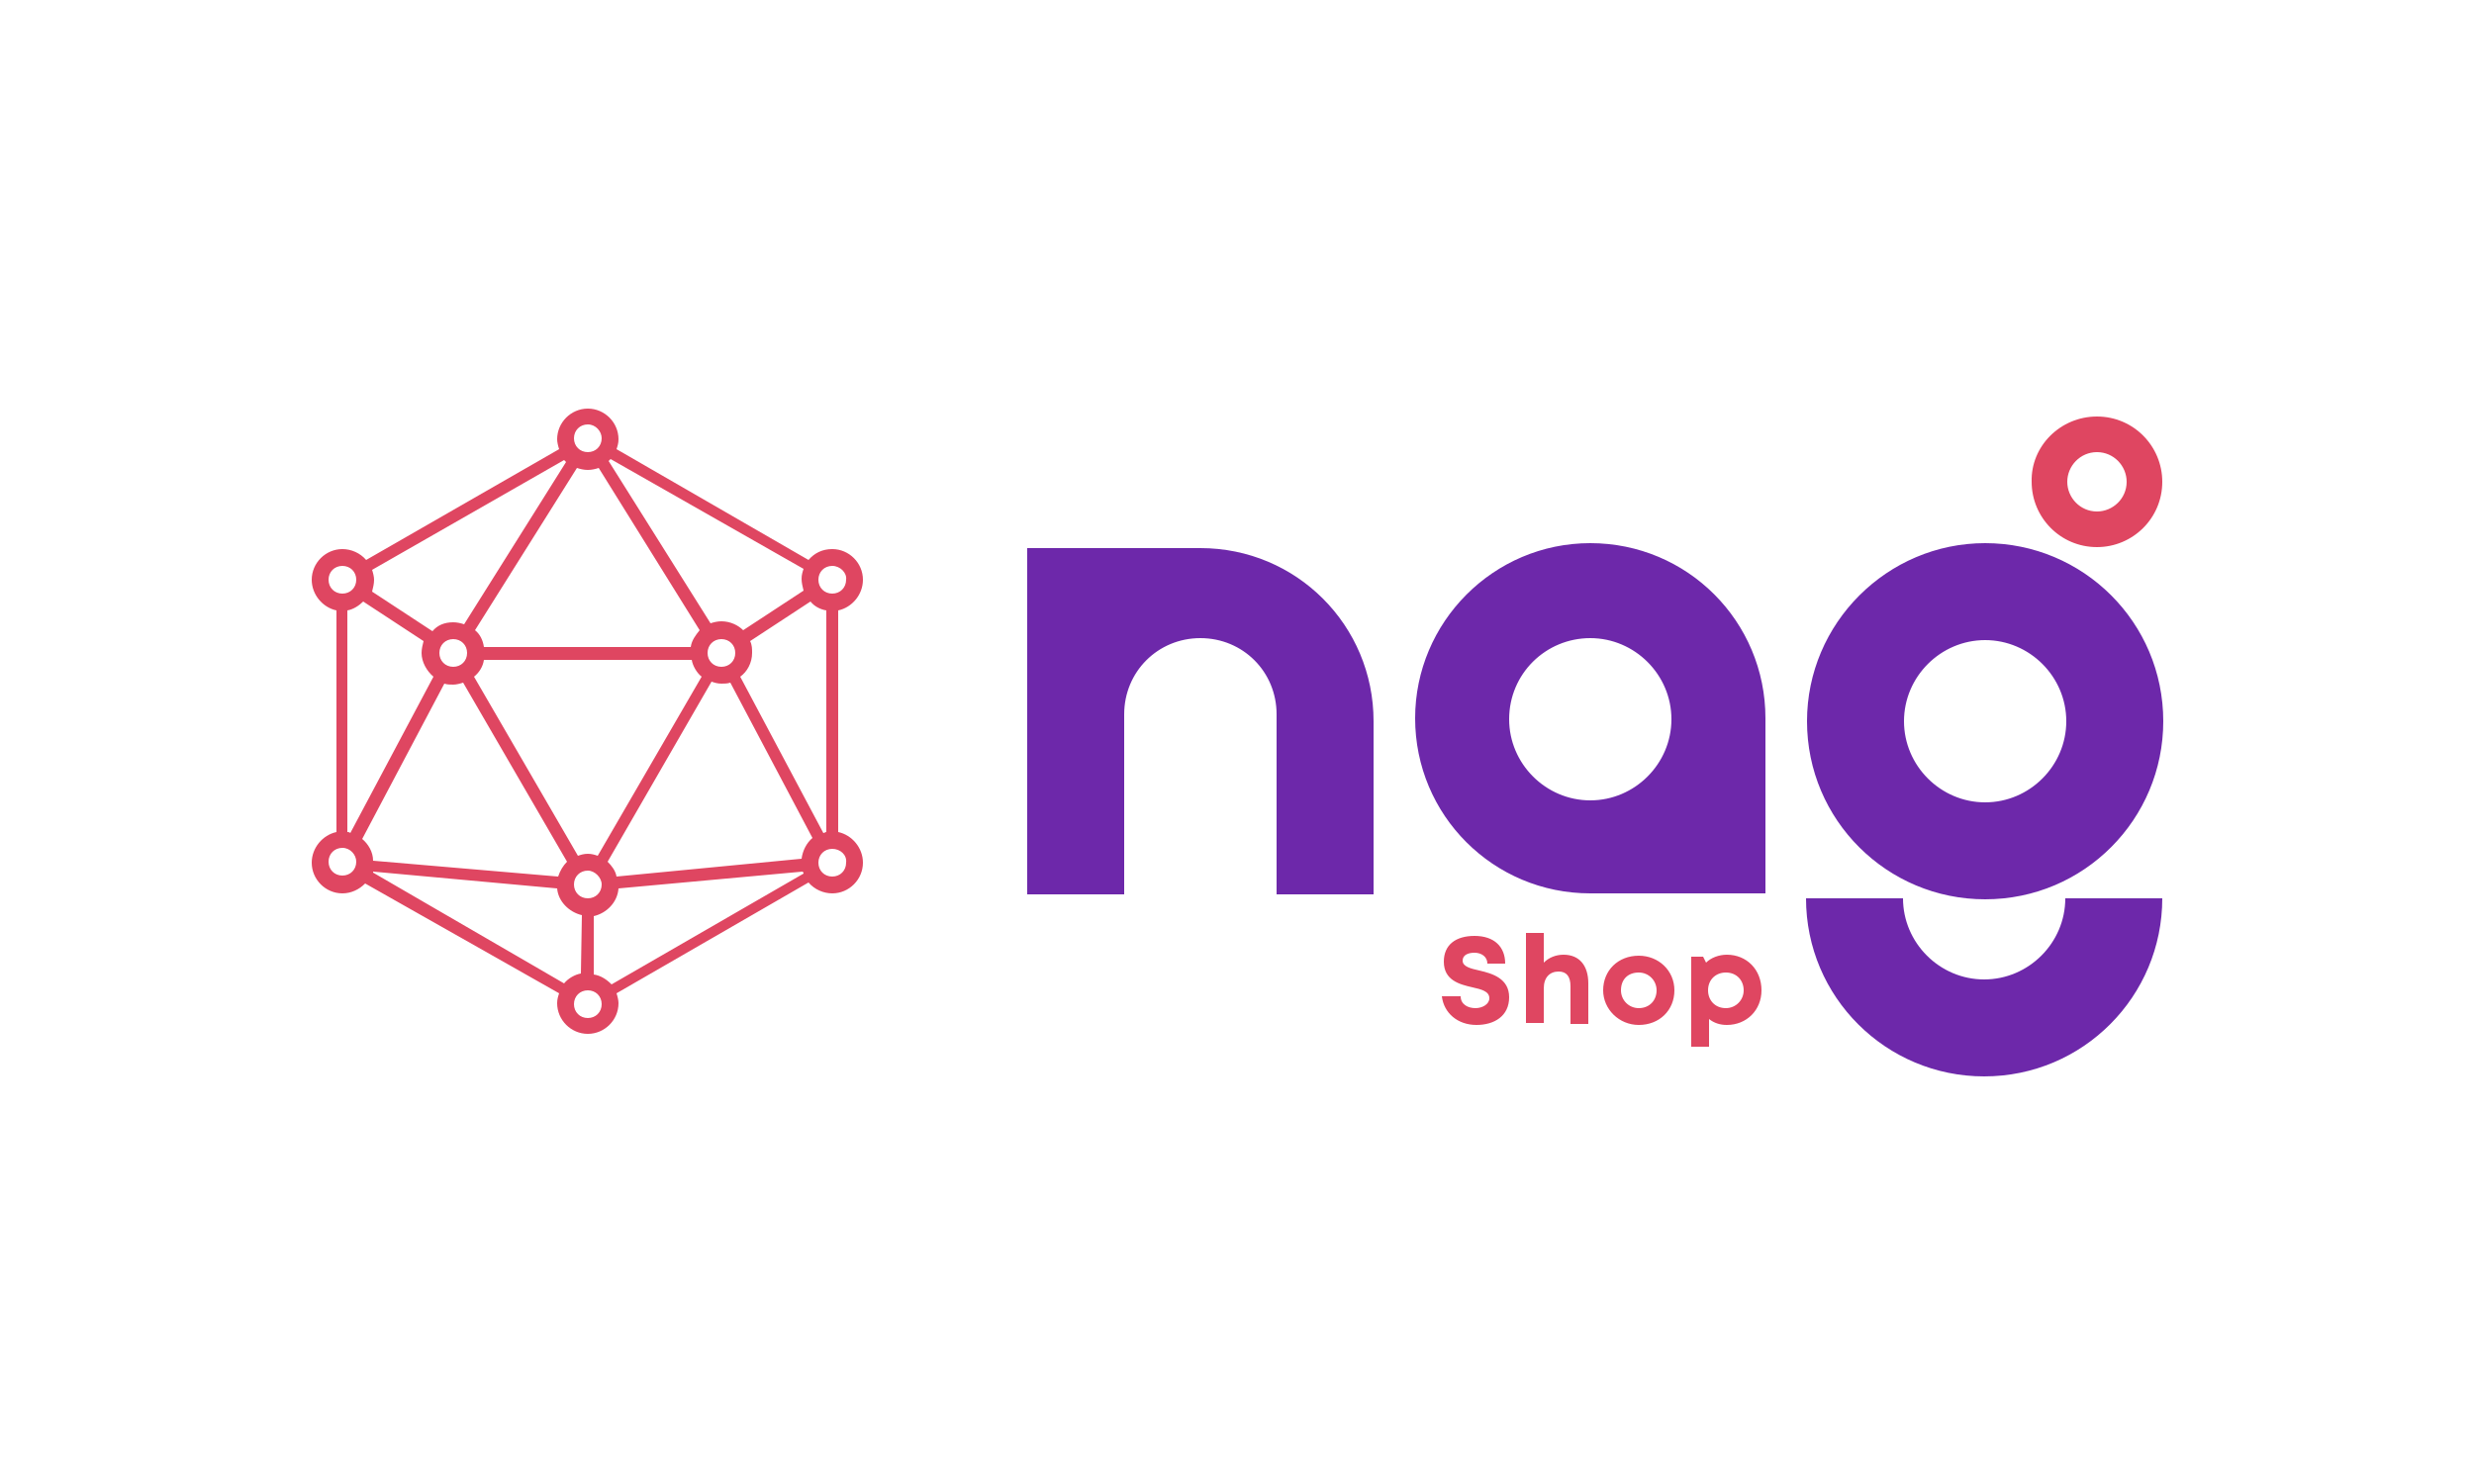 <?xml version="1.0" encoding="UTF-8"?> <!-- Generator: Adobe Illustrator 27.6.1, SVG Export Plug-In . SVG Version: 6.00 Build 0) --> <svg xmlns="http://www.w3.org/2000/svg" xmlns:xlink="http://www.w3.org/1999/xlink" id="Слой_1" x="0px" y="0px" viewBox="0 0 250 150" style="enable-background:new 0 0 250 150;" xml:space="preserve"> <style type="text/css"> .st0{fill-rule:evenodd;clip-rule:evenodd;fill:#FFFFFF;} .st1{fill-rule:evenodd;clip-rule:evenodd;fill:#6D28AA;} .st2{fill-rule:evenodd;clip-rule:evenodd;fill:#2DC84D;} .st3{fill-rule:evenodd;clip-rule:evenodd;fill:#DF4661;} .st4{fill-rule:evenodd;clip-rule:evenodd;fill:#E37E2F;} .st5{fill-rule:evenodd;clip-rule:evenodd;fill:#C536AB;} .st6{fill-rule:evenodd;clip-rule:evenodd;fill:#288DC1;} </style> <g> <path class="st1" d="M103.8,55.4h17.5c9.7,0,17.5,7.8,17.5,17.5v17.5H129V72.2c0-4.3-3.4-7.7-7.7-7.7c-4.3,0-7.7,3.4-7.7,7.7v18.2 h-9.8L103.8,55.4z M160.7,64.5c4.5,0,8.2,3.7,8.2,8.2c0,4.5-3.7,8.2-8.2,8.2c-4.5,0-8.2-3.7-8.2-8.2 C152.5,68.1,156.2,64.5,160.7,64.5z M160.7,54.9c9.8,0,17.7,7.9,17.7,17.7v17.7h-17.7c-9.8,0-17.7-7.9-17.7-17.7 C143,62.9,150.9,54.9,160.7,54.9z M200.6,54.9c9.9,0,18,8,18,18c0,9.9-8,18-18,18c-9.9,0-18-8-18-18 C182.6,63,190.7,54.9,200.6,54.9z M200.6,64.7c4.5,0,8.2,3.7,8.2,8.2c0,4.5-3.7,8.2-8.2,8.2c-4.5,0-8.2-3.7-8.2-8.2 C192.4,68.4,196.1,64.7,200.6,64.7z M218.5,90.8c0,9.9-8,18-18,18c-9.9,0-18-8-18-18h9.8c0,4.5,3.7,8.2,8.2,8.2 c4.5,0,8.2-3.7,8.2-8.2H218.5z"></path> <path class="st3" d="M174.4,101.9c-1.1,0-1.8-0.8-1.8-1.8c0-1.1,0.8-1.8,1.8-1.8c1.1,0,1.8,0.8,1.8,1.8 C176.2,101.1,175.4,101.9,174.4,101.9 M174.5,96.5c-0.8,0-1.6,0.3-2.1,0.8l-0.3-0.6h-1.2v9.1h1.8V103c0.5,0.4,1.1,0.6,1.8,0.6 c2,0,3.5-1.5,3.5-3.5C178,98,176.5,96.5,174.5,96.5z M165.6,101.9c-1,0-1.8-0.8-1.8-1.8c0-1.1,0.7-1.8,1.8-1.8c1,0,1.8,0.8,1.8,1.8 C167.4,101.1,166.7,101.9,165.6,101.9z M165.6,103.6c2.1,0,3.6-1.5,3.6-3.5c0-2-1.6-3.5-3.6-3.5c-2.1,0-3.6,1.5-3.6,3.5 C162,102,163.6,103.6,165.6,103.6z M158,96.5c-0.8,0-1.5,0.3-2,0.8v-3h-1.8v9.1h1.8v-3.5c0-1.1,0.6-1.7,1.5-1.7 c0.8,0,1.2,0.5,1.2,1.5v3.8h1.8v-4.1C160.5,97.6,159.6,96.5,158,96.5z M149.2,103.6c1.8,0,3.3-0.9,3.3-2.8c0-1.9-1.7-2.4-3-2.7 c-0.9-0.2-1.7-0.4-1.7-1c0-0.6,0.6-0.8,1.2-0.8c0.7,0,1.3,0.4,1.3,1.1h1.8c0-1.7-1.1-2.8-3.1-2.8c-1.9,0-3.1,0.9-3.1,2.6 c0,1.9,1.6,2.3,2.9,2.6c0.9,0.2,1.7,0.4,1.7,1.1c0,0.6-0.7,1-1.4,1c-0.8,0-1.5-0.4-1.5-1.2h-1.9 C145.9,102.4,147.3,103.6,149.2,103.6z"></path> <path class="st3" d="M211.9,42.1c3.7,0,6.6,3,6.6,6.6c0,3.7-3,6.6-6.6,6.6c-3.7,0-6.6-3-6.6-6.6C205.2,45.1,208.2,42.1,211.9,42.1 M211.9,45.7c1.7,0,3,1.4,3,3c0,1.7-1.4,3-3,3c-1.7,0-3-1.4-3-3C208.9,47.1,210.2,45.7,211.9,45.7z"></path> <path class="st3" d="M72.9,64.6c-0.8,0-1.4,0.6-1.4,1.4c0,0.8,0.6,1.4,1.4,1.4c0.8,0,1.4-0.6,1.4-1.4 C74.3,65.2,73.7,64.6,72.9,64.6 M83.2,84.2c0.1,0,0.2-0.1,0.3-0.1V61.7c-0.6-0.1-1.2-0.4-1.6-0.9l-6.1,4C76,65.2,76,65.6,76,66 c0,1-0.5,1.9-1.2,2.4L83.2,84.2z M84.1,85.8c-0.8,0-1.4,0.6-1.4,1.4c0,0.8,0.6,1.4,1.4,1.4c0.8,0,1.4-0.6,1.4-1.4 C85.6,86.4,84.9,85.8,84.1,85.8z M59.4,100.1c-0.8,0-1.4,0.6-1.4,1.4c0,0.8,0.6,1.4,1.4,1.4c0.8,0,1.4-0.6,1.4-1.4 C60.8,100.7,60.2,100.1,59.4,100.1z M34.6,85.7c-0.8,0-1.4,0.6-1.4,1.4c0,0.8,0.6,1.4,1.4,1.4c0.8,0,1.4-0.6,1.4-1.4 C36,86.4,35.4,85.7,34.6,85.7z M61.7,46.4c-0.1,0.1-0.1,0.1-0.2,0.2l10.3,16.4c0.3-0.1,0.7-0.2,1.1-0.2c0.9,0,1.7,0.4,2.2,0.9 l6.1-4c-0.1-0.4-0.2-0.8-0.2-1.2c0-0.4,0.1-0.7,0.2-1L61.7,46.4z M59.4,42.9c-0.8,0-1.4,0.6-1.4,1.4c0,0.8,0.6,1.4,1.4,1.4 c0.8,0,1.4-0.6,1.4-1.4C60.8,43.6,60.2,42.9,59.4,42.9z M34.6,55.5c0.9,0,1.8,0.4,2.4,1.1l19.5-11.2c-0.1-0.3-0.2-0.7-0.2-1 c0-1.7,1.4-3.1,3.1-3.1c1.7,0,3.1,1.4,3.1,3.1c0,0.4-0.1,0.7-0.2,1l19.4,11.2c0.6-0.7,1.4-1.1,2.4-1.1c1.7,0,3.1,1.4,3.1,3.1 c0,1.5-1.1,2.8-2.5,3.1v22.4c1.4,0.3,2.5,1.6,2.5,3.1c0,1.7-1.4,3.1-3.1,3.1c-0.9,0-1.8-0.4-2.4-1.1l-19.4,11.2 c0.1,0.3,0.2,0.7,0.2,1c0,1.7-1.4,3.1-3.1,3.1c-1.7,0-3.1-1.4-3.1-3.1c0-0.4,0.1-0.7,0.2-1L36.9,89.3c-0.6,0.6-1.4,1-2.3,1 c-1.7,0-3.1-1.4-3.1-3.1c0-1.5,1.1-2.8,2.5-3.1V61.7c-1.4-0.3-2.5-1.6-2.5-3.1C31.5,56.9,32.9,55.5,34.6,55.5z M34.6,57.2 c-0.8,0-1.4,0.6-1.4,1.4c0,0.8,0.6,1.4,1.4,1.4c0.8,0,1.4-0.6,1.4-1.4C36,57.8,35.4,57.2,34.6,57.2z M43.8,68.4 c-0.7-0.6-1.2-1.5-1.2-2.4c0-0.4,0.1-0.8,0.2-1.2l-6.1-4c-0.4,0.4-1,0.8-1.6,0.9v22.4c0.1,0,0.2,0,0.3,0.1L43.8,68.4z M48,63.7 c0.5,0.4,0.8,1,0.9,1.7h20.9c0.1-0.7,0.5-1.2,0.9-1.7L60.5,47.3c-0.3,0.1-0.7,0.2-1.1,0.2c-0.4,0-0.8-0.1-1.1-0.2L48,63.7z M45.8,62.9c0.4,0,0.8,0.1,1.1,0.2l10.3-16.4c-0.1-0.1-0.1-0.1-0.2-0.2L37.6,57.6c0.1,0.3,0.2,0.7,0.2,1c0,0.4-0.1,0.8-0.2,1.2 l6.1,4C44.2,63.2,44.9,62.9,45.8,62.9z M45.8,64.6c-0.8,0-1.4,0.6-1.4,1.4c0,0.8,0.6,1.4,1.4,1.4c0.8,0,1.4-0.6,1.4-1.4 C47.2,65.2,46.6,64.6,45.8,64.6z M56.4,88.6c0.2-0.6,0.5-1.1,0.9-1.5L46.8,69c-0.3,0.1-0.7,0.2-1,0.2c-0.3,0-0.6,0-0.9-0.1 l-8.3,15.7c0.6,0.5,1.1,1.3,1.1,2.2L56.4,88.6z M58.8,92.5c-1.3-0.3-2.4-1.4-2.5-2.7l-18.6-1.7c0,0,0,0.1,0,0.1L57,99.4 c0.4-0.5,1.1-0.9,1.7-1L58.8,92.5z M62.5,89.8c-0.1,1.4-1.2,2.5-2.5,2.8l0,5.9c0.7,0.1,1.3,0.5,1.8,1l19.4-11.2 c0-0.1,0-0.1-0.1-0.2L62.5,89.8z M61.4,87.1c0.4,0.4,0.8,0.9,0.9,1.5L81,86.8c0.1-0.8,0.5-1.6,1.1-2.1L73.8,69 c-0.3,0.1-0.6,0.1-0.9,0.1c-0.4,0-0.7-0.1-1-0.2L61.4,87.1z M59.4,86.3c0.4,0,0.7,0.1,1,0.2l10.5-18.1c-0.5-0.4-0.9-1.1-1-1.7H48.9 c-0.1,0.7-0.5,1.3-1,1.7l10.5,18.1C58.7,86.4,59,86.3,59.4,86.3z M59.4,88c-0.8,0-1.4,0.6-1.4,1.4c0,0.8,0.6,1.4,1.4,1.4 c0.8,0,1.4-0.6,1.4-1.4C60.8,88.7,60.1,88,59.4,88z M84.1,57.2c-0.8,0-1.4,0.6-1.4,1.4c0,0.8,0.6,1.4,1.4,1.4 c0.8,0,1.4-0.6,1.4-1.4C85.6,57.9,84.9,57.2,84.1,57.2z"></path> </g> </svg> 